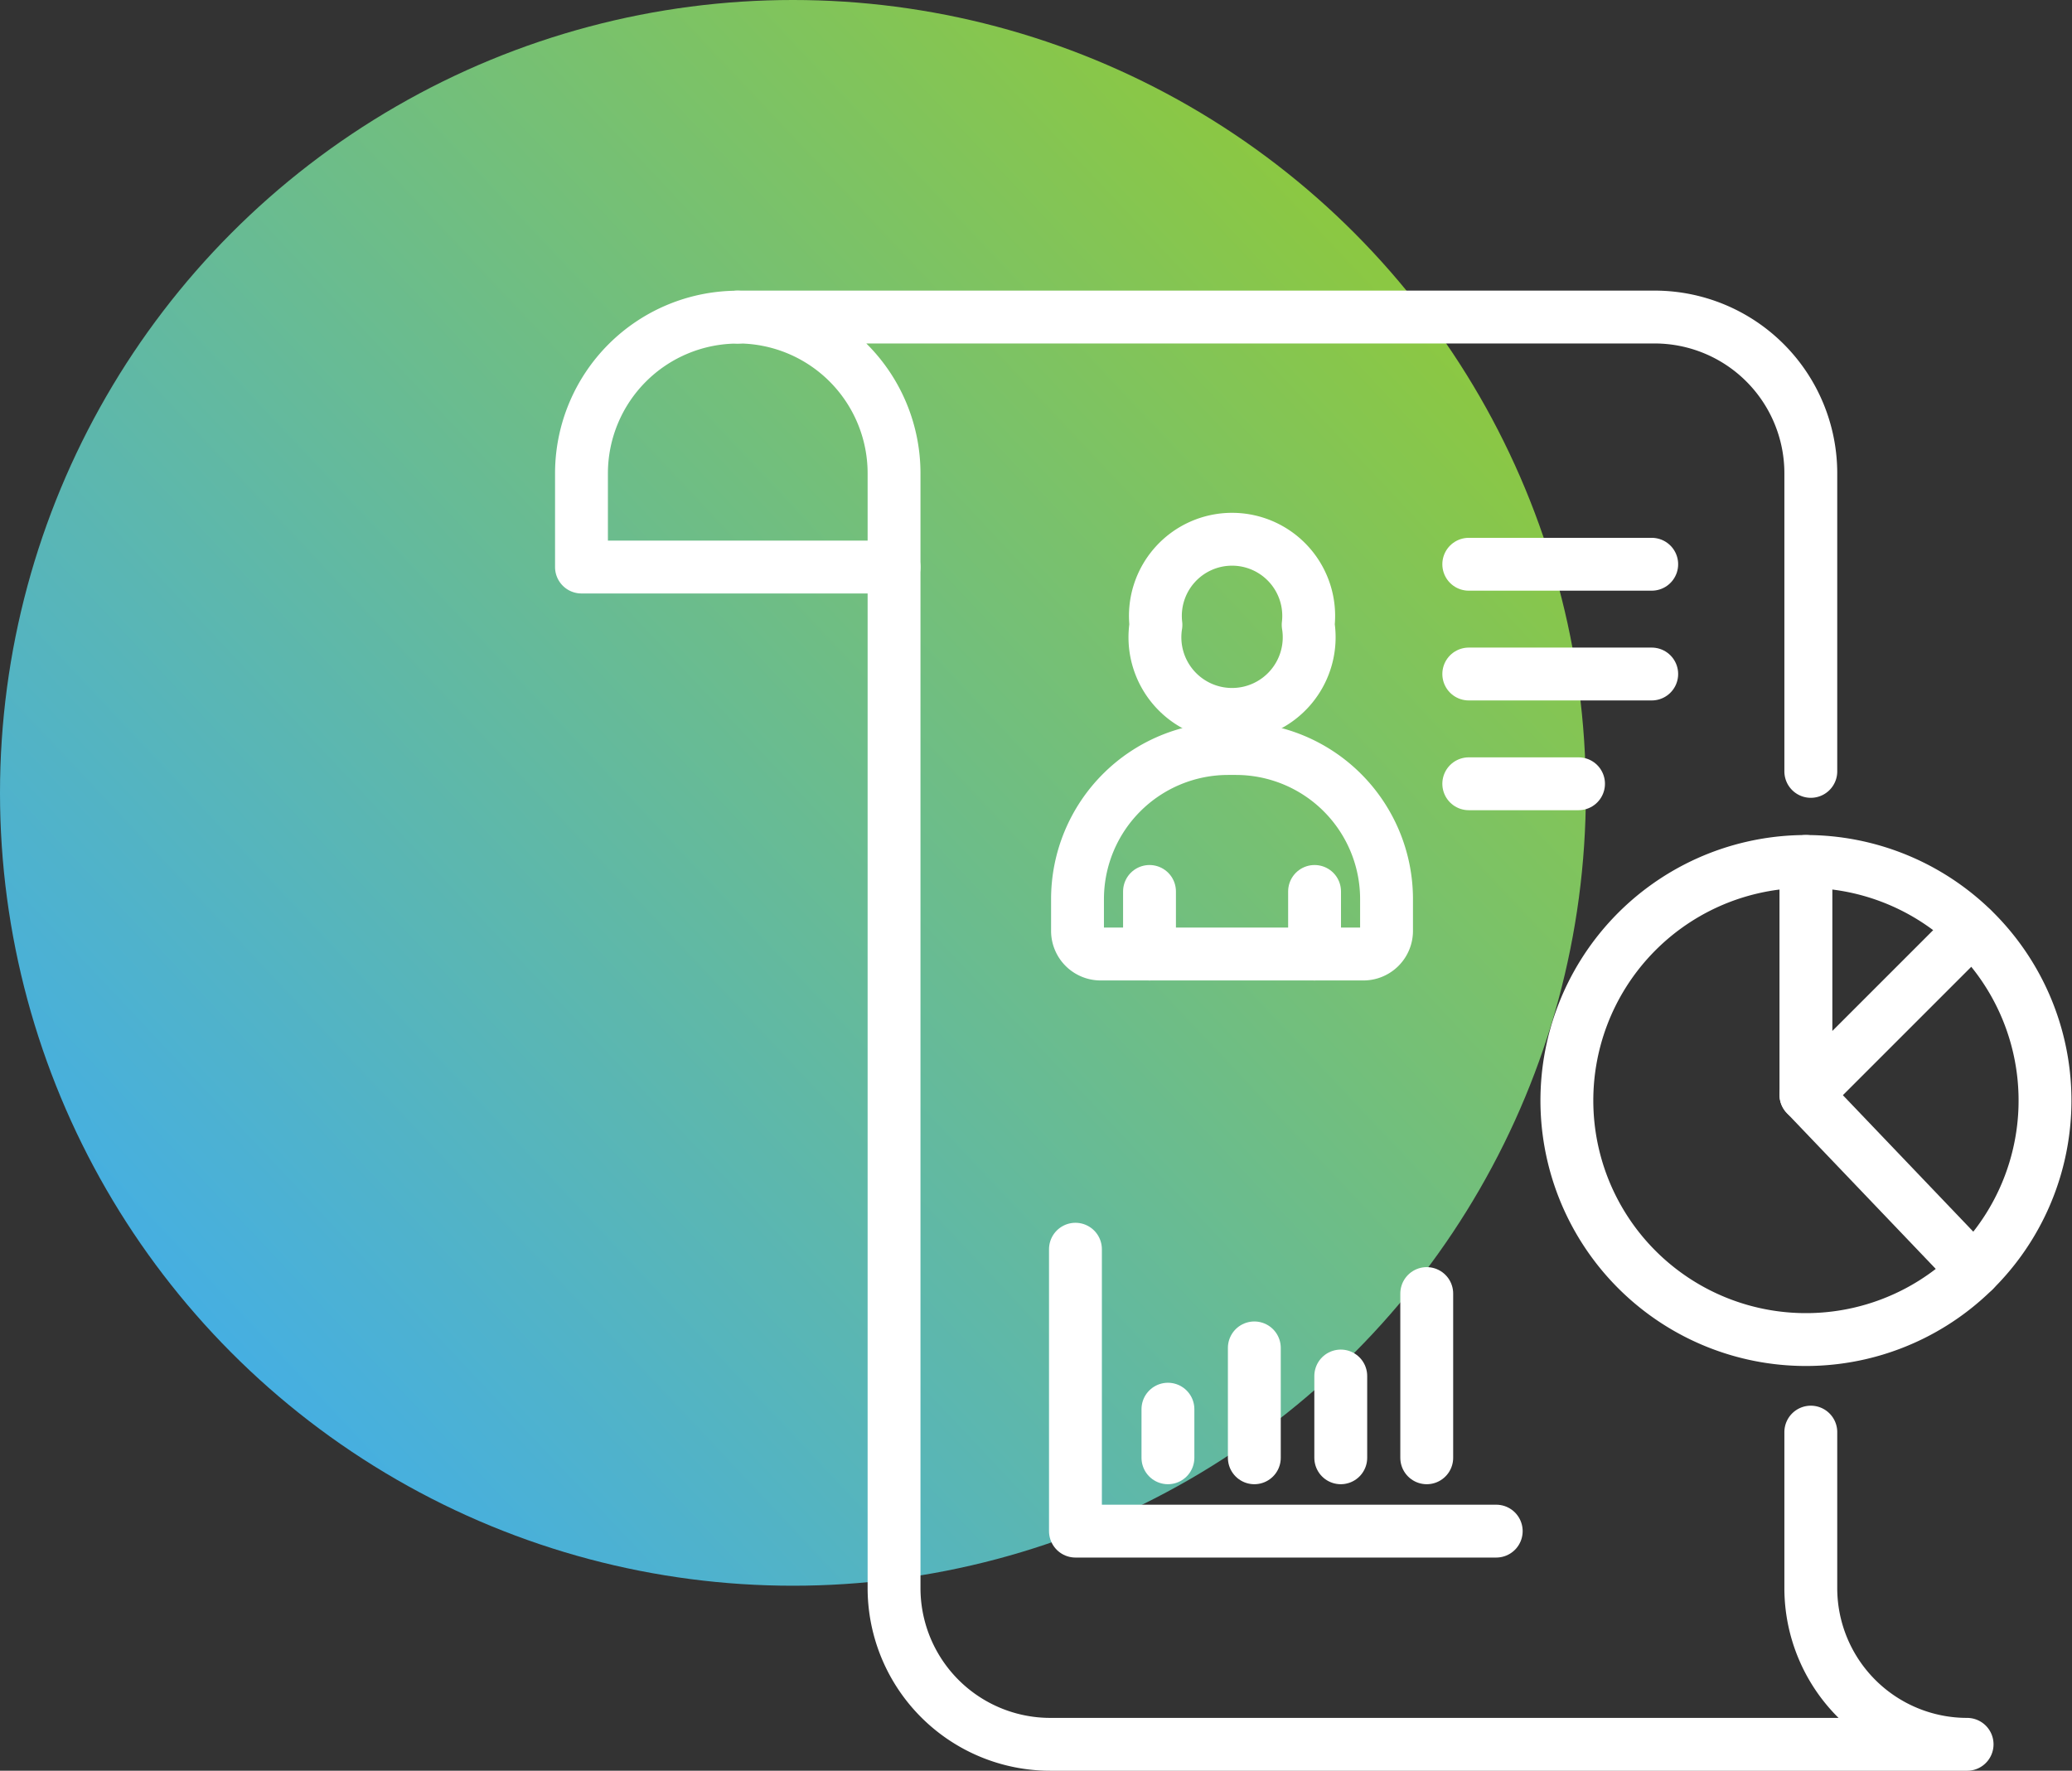 <svg xmlns="http://www.w3.org/2000/svg" xmlns:xlink="http://www.w3.org/1999/xlink" width="78.393" height="67" viewBox="0 0 78.393 67">
  <rect x="0" y="0" width="78.393" height="67" fill="#333333" stroke="none"/>
  <defs>
    <linearGradient id="linear-gradient" x1="0.875" y1="0.167" x2="0.15" y2="0.85" gradientUnits="objectBoundingBox">
      <stop offset="0" stop-color="#8cc841"/>
      <stop offset="1" stop-color="#46afe1"/>
    </linearGradient>
  </defs>
  <g id="Group_60" data-name="Group 60" transform="translate(-559 -2898)">
    <circle id="Ellipse_5" data-name="Ellipse 5" cx="30" cy="30" r="30" transform="translate(559 2898)" fill="url(#linear-gradient)"/>
    <g id="Group_316" data-name="Group 316" transform="translate(282 2609.008)">
      <path id="Path_1169" data-name="Path 1169" d="M348.14,318.179V306.9a5.912,5.912,0,0,0-5.912-5.912H307.542a5.913,5.913,0,0,1,5.913,5.912V349.08a5.912,5.912,0,0,0,5.912,5.913h34.686a5.913,5.913,0,0,1-5.913-5.913v-5.9" transform="translate(-2.629)" fill="none" stroke="#fff" stroke-linecap="round" stroke-linejoin="round" stroke-width="2"/>
      <path id="Path_1170" data-name="Path 1170" d="M304.912,300.992A5.913,5.913,0,0,0,299,306.9v3.547h11.825" fill="none" stroke="#fff" stroke-linecap="round" stroke-linejoin="round" stroke-width="2"/>
      <path id="Path_1171" data-name="Path 1171" d="M363.932,348.607a9.045,9.045,0,1,1,6.789-10.842A9.045,9.045,0,0,1,363.932,348.607Z" transform="translate(-16.579 -9.159)" fill="none" stroke="#fff" stroke-linecap="round" stroke-linejoin="round" stroke-width="2"/>
      <path id="Path_1172" data-name="Path 1172" d="M326,351.944v10.667h15.92" transform="translate(-8.311 -15.685)" fill="none" stroke="#fff" stroke-linecap="round" stroke-linejoin="round" stroke-width="2"/>
      <line id="Line_50" data-name="Line 50" y2="4.158" transform="translate(324.457 339.993)" fill="none" stroke="#fff" stroke-linecap="round" stroke-linejoin="round" stroke-width="2"/>
      <line id="Line_51" data-name="Line 51" y2="3.094" transform="translate(327.727 341.057)" fill="none" stroke="#fff" stroke-linecap="round" stroke-linejoin="round" stroke-width="2"/>
      <line id="Line_52" data-name="Line 52" y2="6.214" transform="translate(330.98 337.937)" fill="none" stroke="#fff" stroke-linecap="round" stroke-linejoin="round" stroke-width="2"/>
      <line id="Line_53" data-name="Line 53" y2="1.839" transform="translate(321.188 342.312)" fill="none" stroke="#fff" stroke-linecap="round" stroke-linejoin="round" stroke-width="2"/>
      <path id="Path_1173" data-name="Path 1173" d="M365.929,330.747v8.827l6.28-6.28" transform="translate(-20.603 -9.159)" fill="none" stroke="#fff" stroke-linecap="round" stroke-linejoin="round" stroke-width="2"/>
      <line id="Line_54" data-name="Line 54" x2="6.356" y2="6.653" transform="translate(345.326 330.415)" fill="none" stroke="#fff" stroke-linecap="round" stroke-linejoin="round" stroke-width="2"/>
      <path id="Path_1174" data-name="Path 1174" d="M330.4,316.392a2.918,2.918,0,1,0,5.76,0,2.9,2.9,0,1,0-5.76,0Z" transform="translate(-9.666 -3.756)" fill="none" stroke="#fff" stroke-linecap="round" stroke-linejoin="round" stroke-width="2"/>
      <path id="Path_1175" data-name="Path 1175" d="M327,332.353h9.931a.876.876,0,0,0,.876-.876v-1.2a5.7,5.7,0,0,0-5.7-5.7h-.292a5.7,5.7,0,0,0-5.7,5.7v1.2A.876.876,0,0,0,327,332.353Z" transform="translate(-8.348 -7.263)" fill="none" stroke="#fff" stroke-linecap="round" stroke-linejoin="round" stroke-width="2"/>
      <line id="Line_55" data-name="Line 55" y2="2.368" transform="translate(326.736 322.722)" fill="none" stroke="#fff" stroke-linecap="round" stroke-linejoin="round" stroke-width="2"/>
      <line id="Line_56" data-name="Line 56" y2="2.368" transform="translate(320.491 322.722)" fill="none" stroke="#fff" stroke-linecap="round" stroke-linejoin="round" stroke-width="2"/>
      <line id="Line_57" data-name="Line 57" x2="6.922" transform="translate(332.57 310.342)" fill="none" stroke="#fff" stroke-linecap="round" stroke-linejoin="round" stroke-width="2"/>
      <line id="Line_58" data-name="Line 58" x2="6.922" transform="translate(332.57 314.495)" fill="none" stroke="#fff" stroke-linecap="round" stroke-linejoin="round" stroke-width="2"/>
      <line id="Line_59" data-name="Line 59" x2="4.153" transform="translate(332.57 318.648)" fill="none" stroke="#fff" stroke-linecap="round" stroke-linejoin="round" stroke-width="2"/>
    </g>
  </g>
</svg>
